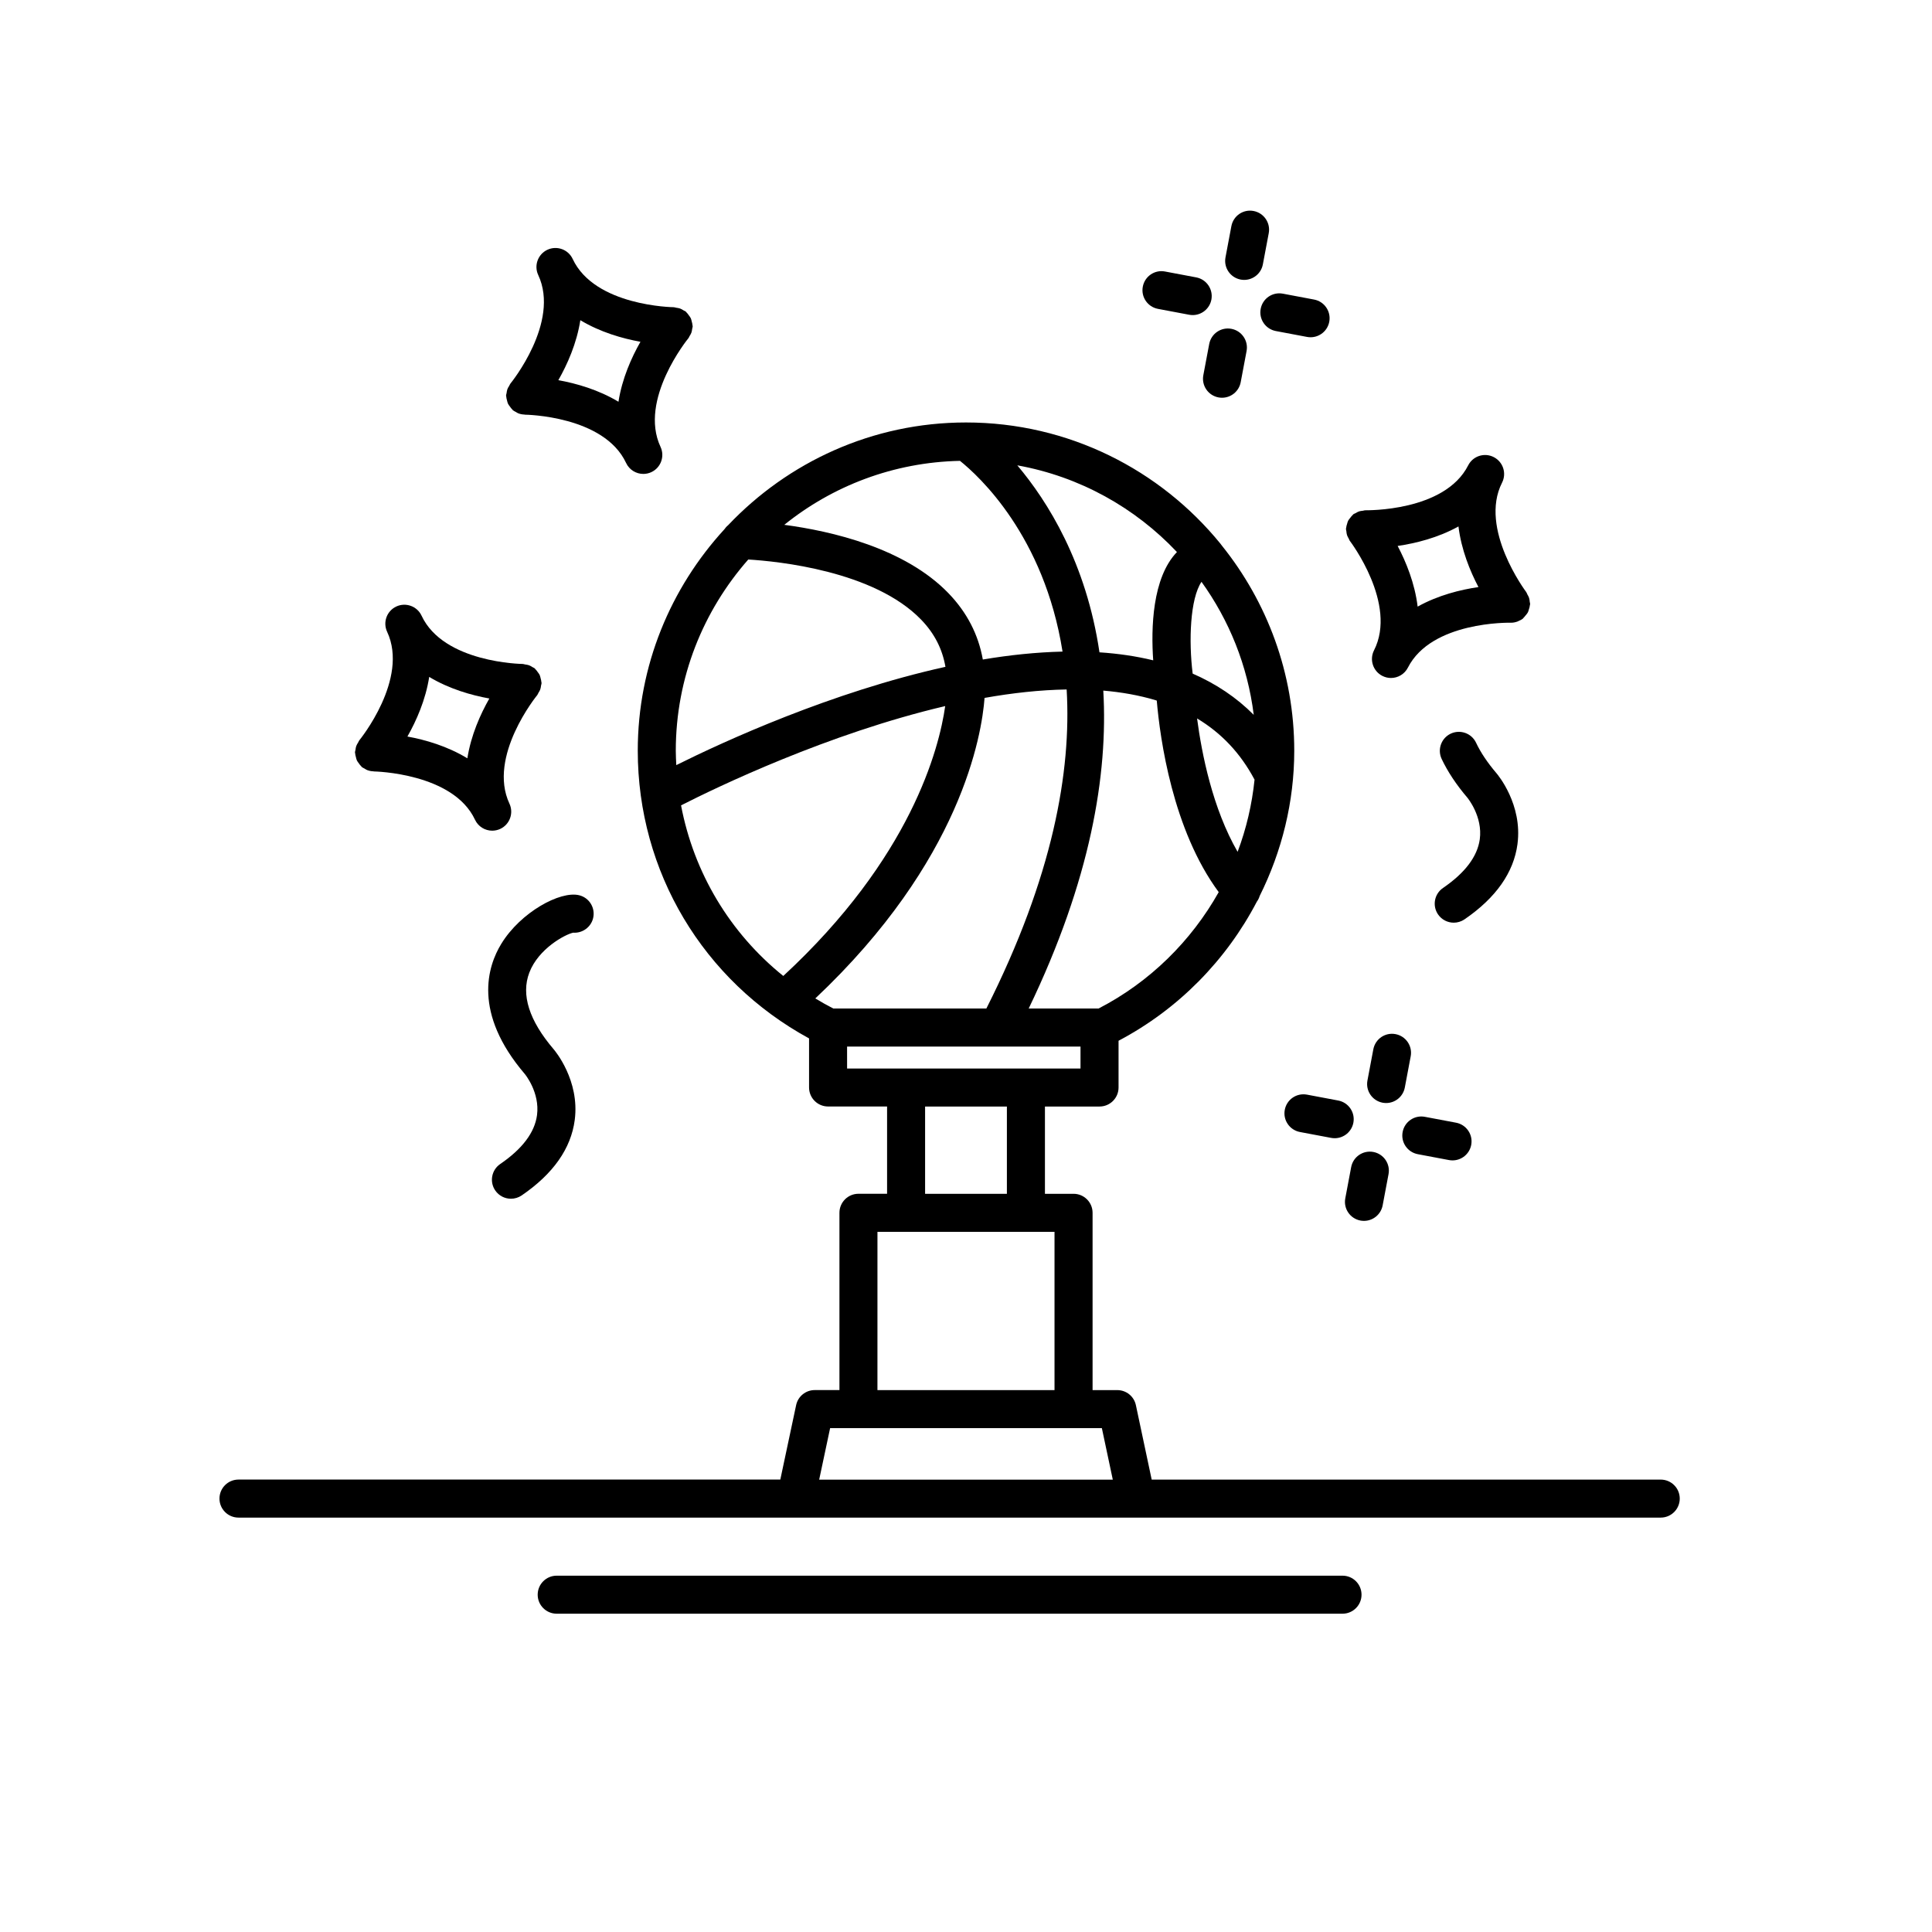 <?xml version="1.0" encoding="UTF-8"?>
<!-- Uploaded to: ICON Repo, www.iconrepo.com, Generator: ICON Repo Mixer Tools -->
<svg fill="#000000" width="800px" height="800px" version="1.1" viewBox="144 144 512 512" xmlns="http://www.w3.org/2000/svg">
 <g>
  <path d="m584.1 536.11h-134.89l-4.188-19.73c-0.492-2.328-2.551-3.988-4.926-3.988h-6.551v-46.984c0-2.781-2.258-5.039-5.039-5.039h-7.586v-23.129h14.469c2.781 0 5.039-2.258 5.039-5.039v-12.391c15.871-8.367 28.555-21.367 36.641-36.844 0.348-0.48 0.598-0.984 0.762-1.531 5.879-11.801 9.16-24.93 9.16-38.492 0-20.559-7.211-39.449-19.18-54.352-0.117-0.172-0.227-0.328-0.363-0.484-15.961-19.598-40.254-32.148-67.445-32.148-24.824 0-47.191 10.508-63.059 27.242-0.387 0.309-0.699 0.672-0.984 1.078-14.199 15.488-22.945 36.047-22.945 58.66 0 32.074 17.324 60.957 45.395 76.25v13.004c0 2.781 2.258 5.039 5.039 5.039h15.637v23.129h-7.586c-2.781 0-5.039 2.258-5.039 5.039v46.984h-6.551c-2.379 0-4.434 1.664-4.926 3.988l-4.191 19.73h-143.59c-2.781 0-5.039 2.258-5.039 5.039s2.258 5.039 5.039 5.039h376.91c2.781 0 5.039-2.258 5.039-5.039s-2.258-5.031-5.043-5.031zm-148.97-124.84h-18.516c16.379-34.027 21.062-61.957 19.77-84.254 4.84 0.414 9.492 1.234 13.859 2.543 0.105 0.031 0.207 0.074 0.312 0.109 0.875 10.176 4.219 34.273 16.418 50.754-7.285 12.957-18.246 23.832-31.844 30.848zm-70.289 0c-1.633-0.84-3.223-1.734-4.777-2.676 38.699-36.477 44.117-69.828 44.855-79.641 7.356-1.309 14.688-2.117 21.754-2.238 1.289 21.684-3.652 49.613-21.277 84.555zm30.523-110.05c-11.609-12.027-31.055-16.48-43.523-18.137 12.809-10.316 28.965-16.59 46.562-16.953 5.004 4 22.309 19.844 27.18 50.547-6.934 0.168-14.027 0.906-21.125 2.102-1.176-6.621-4.215-12.504-9.094-17.559zm67.043-3.031c7.332 10.188 12.227 22.207 13.844 35.25-4.539-4.578-9.961-8.207-16.184-10.926-1.074-8.703-0.684-19.82 2.34-24.324zm14.062 52.41c-0.676 6.602-2.188 13.027-4.492 19.145-6.613-11.457-9.496-25.91-10.742-35.352 6.457 3.879 11.496 9.211 15.199 16.164 0.008 0.02 0.023 0.027 0.035 0.043zm-20.57-60.301c-6.574 6.832-6.883 20.25-6.289 28.695-4.566-1.113-9.332-1.797-14.242-2.121-3.508-23.719-13.707-39.996-21.773-49.551 16.539 2.969 31.23 11.227 42.305 22.977zm-113.6 1.977c7.758 0.469 33.32 2.984 45.828 15.957 3.492 3.621 5.598 7.719 6.422 12.484-30.199 6.672-58.695 19.758-71.328 26.047-0.059-1.266-0.133-2.527-0.133-3.805 0.004-19.426 7.297-37.133 19.211-50.684zm-17.816 65.156c9.461-4.812 38.902-19.016 70.004-26.312-1.605 11.297-9.078 40.246-42.91 71.52-14.148-11.391-23.703-27.348-27.094-45.207zm44 63.918h61.859v5.82h-61.855zm20.676 15.898h21.676v23.129h-21.676zm-12.625 33.203h46.922v41.945h-46.926zm-15.445 65.668 2.898-13.645h72.016l2.898 13.645z"/>
  <path d="m499.78 561.57h-208.25c-2.781 0-5.039 2.258-5.039 5.039s2.258 5.039 5.039 5.039h208.25c2.781 0 5.039-2.258 5.039-5.039s-2.254-5.039-5.035-5.039z"/>
  <path d="m326.74 233.07c0.188-0.297 0.367-0.578 0.488-0.918 0.121-0.332 0.16-0.672 0.207-1.02 0.031-0.227 0.137-0.43 0.137-0.66 0-0.086-0.047-0.156-0.047-0.242-0.016-0.352-0.117-0.684-0.203-1.027-0.082-0.297-0.125-0.598-0.258-0.871-0.125-0.273-0.324-0.504-0.504-0.75-0.207-0.293-0.398-0.578-0.66-0.816-0.059-0.055-0.086-0.137-0.152-0.191-0.18-0.152-0.398-0.195-0.594-0.316-0.297-0.188-0.586-0.371-0.918-0.492-0.332-0.121-0.664-0.16-1.008-0.211-0.227-0.035-0.434-0.137-0.672-0.141-0.211 0-20.938-0.277-26.793-12.793-1.18-2.523-4.176-3.602-6.695-2.43-2.519 1.18-3.606 4.176-2.43 6.695 5.856 12.516-7.234 28.602-7.367 28.762-0.152 0.18-0.203 0.402-0.324 0.598-0.188 0.297-0.367 0.578-0.488 0.91-0.121 0.332-0.16 0.672-0.211 1.02-0.031 0.227-0.137 0.43-0.137 0.66 0 0.086 0.047 0.156 0.047 0.242 0.016 0.352 0.117 0.684 0.203 1.027 0.082 0.297 0.125 0.598 0.258 0.871 0.125 0.273 0.324 0.504 0.504 0.75 0.207 0.293 0.398 0.578 0.66 0.816 0.059 0.055 0.086 0.137 0.152 0.191 0.23 0.191 0.504 0.289 0.754 0.43 0.211 0.121 0.398 0.266 0.629 0.359 0.527 0.207 1.074 0.316 1.629 0.336 0.066 0.004 0.117 0.035 0.18 0.035 0.211 0 20.945 0.277 26.793 12.793 0.855 1.832 2.672 2.906 4.566 2.906 0.715 0 1.441-0.152 2.133-0.473 2.519-1.18 3.606-4.176 2.43-6.695-5.856-12.52 7.231-28.602 7.359-28.762 0.16-0.176 0.211-0.398 0.332-0.594zm-34.773 11.68c2.379-4.172 4.875-9.754 5.828-15.895 5.32 3.203 11.211 4.867 15.934 5.719-2.379 4.172-4.875 9.754-5.828 15.895-5.316-3.203-11.207-4.867-15.934-5.719z"/>
  <path d="m238.31 344.6c0.082 0.324 0.137 0.645 0.277 0.941 0.117 0.25 0.301 0.457 0.465 0.691 0.215 0.312 0.422 0.621 0.707 0.875 0.055 0.051 0.082 0.125 0.141 0.176 0.223 0.18 0.48 0.273 0.719 0.406 0.227 0.133 0.43 0.289 0.676 0.383 0.539 0.207 1.094 0.324 1.656 0.336 0.051 0 0.098 0.031 0.145 0.031 0.207 0 20.988 0.402 26.781 12.793 0.855 1.832 2.672 2.906 4.566 2.906 0.715 0 1.441-0.152 2.133-0.473 2.519-1.18 3.606-4.176 2.43-6.695-5.848-12.516 7.234-28.602 7.367-28.762 0.152-0.18 0.203-0.402 0.316-0.598 0.188-0.297 0.367-0.578 0.488-0.918 0.121-0.332 0.16-0.672 0.207-1.02 0.031-0.227 0.137-0.43 0.137-0.66 0-0.086-0.047-0.156-0.047-0.242-0.016-0.352-0.117-0.684-0.203-1.027-0.082-0.297-0.125-0.598-0.258-0.871-0.125-0.273-0.324-0.504-0.504-0.75-0.207-0.293-0.398-0.578-0.66-0.816-0.059-0.055-0.086-0.137-0.152-0.191-0.18-0.152-0.402-0.203-0.594-0.324-0.297-0.188-0.578-0.367-0.91-0.488-0.332-0.121-0.672-0.16-1.02-0.211-0.227-0.035-0.43-0.137-0.664-0.137-0.211 0-20.945-0.277-26.793-12.793-1.176-2.523-4.188-3.598-6.695-2.43-2.519 1.18-3.606 4.176-2.43 6.695 5.856 12.516-7.234 28.602-7.367 28.762-0.145 0.176-0.191 0.387-0.309 0.574-0.195 0.309-0.383 0.605-0.508 0.953-0.117 0.316-0.152 0.637-0.195 0.969-0.035 0.242-0.145 0.453-0.145 0.707 0 0.09 0.047 0.16 0.051 0.25 0.012 0.332 0.109 0.633 0.191 0.957zm35.371-15.492c-2.371 4.16-4.867 9.73-5.824 15.852-5.301-3.223-11.168-4.918-15.887-5.769 2.359-4.16 4.828-9.707 5.773-15.801 5.328 3.203 11.215 4.867 15.938 5.719z"/>
  <path d="m295.9 391.17c2.387 0.176 4.699-1.406 5.285-3.856 0.645-2.707-1.023-5.426-3.727-6.07-5.004-1.211-15.492 4.508-20.605 12.871-3.629 5.918-7.637 18.277 6.231 34.512 0.039 0.047 4.019 4.867 3.234 10.883-0.605 4.594-3.883 8.957-9.758 12.969-2.297 1.57-2.887 4.707-1.316 7.004 0.977 1.426 2.555 2.195 4.168 2.195 0.977 0 1.969-0.289 2.836-0.875 8.34-5.699 13.07-12.418 14.062-19.98 1.379-10.531-5.305-18.434-5.578-18.75-6.516-7.629-8.691-14.465-6.457-20.32 2.41-6.336 9.457-10.117 11.625-10.582z"/>
  <path d="m549.4 303.51c-0.035-0.367-0.066-0.727-0.188-1.082-0.105-0.328-0.277-0.605-0.441-0.898-0.117-0.207-0.16-0.438-0.312-0.637-0.125-0.168-12.602-16.793-6.398-28.984 1.258-2.481 0.277-5.512-2.207-6.777-2.488-1.27-5.523-0.277-6.777 2.207-6.266 12.309-27 11.871-27.207 11.891-0.258-0.012-0.484 0.098-0.73 0.125-0.316 0.035-0.625 0.059-0.934 0.156-0.352 0.109-0.656 0.293-0.969 0.48-0.195 0.109-0.414 0.152-0.594 0.293-0.07 0.051-0.098 0.133-0.16 0.188-0.258 0.215-0.441 0.484-0.648 0.75-0.203 0.262-0.422 0.5-0.57 0.785-0.133 0.258-0.188 0.539-0.273 0.82-0.105 0.352-0.223 0.691-0.246 1.059-0.004 0.082-0.051 0.152-0.055 0.238-0.004 0.23 0.09 0.434 0.109 0.66 0.035 0.352 0.066 0.691 0.176 1.027 0.109 0.332 0.281 0.621 0.453 0.922 0.117 0.203 0.156 0.43 0.301 0.613 0.125 0.168 12.664 16.68 6.402 28.996-1.258 2.481-0.277 5.512 2.207 6.777 0.734 0.371 1.512 0.551 2.281 0.551 1.832 0 3.606-1.008 4.492-2.75 6.262-12.312 26.965-11.906 27.207-11.891 0.023 0 0.051-0.016 0.074-0.016s0.047 0.016 0.07 0.016c0.594 0 1.184-0.133 1.754-0.344 0.066-0.023 0.121-0.07 0.188-0.102 0.398-0.168 0.789-0.344 1.148-0.621 0.086-0.066 0.125-0.172 0.207-0.242 0.176-0.156 0.297-0.348 0.453-0.523 0.273-0.324 0.543-0.629 0.727-0.996 0.105-0.211 0.145-0.449 0.223-0.676 0.125-0.395 0.25-0.77 0.281-1.18 0.004-0.074 0.051-0.137 0.051-0.211 0.023-0.223-0.074-0.414-0.094-0.625zm-29.711 1.25c-0.746-6.168-3.059-11.828-5.297-16.078 4.746-0.695 10.695-2.152 16.117-5.168 0.75 6.16 3.059 11.82 5.297 16.066-4.746 0.691-10.691 2.156-16.117 5.18z"/>
  <path d="m516.29 432.21 1.559-8.273c0.516-2.734-1.285-5.367-4.019-5.883-2.75-0.52-5.367 1.289-5.883 4.019l-1.559 8.273c-0.516 2.734 1.285 5.367 4.019 5.883 0.316 0.059 0.629 0.086 0.938 0.086 2.375 0 4.488-1.688 4.945-4.106z"/>
  <path d="m504.53 467.46c0.316 0.059 0.629 0.086 0.938 0.086 2.379 0 4.488-1.688 4.949-4.106l1.559-8.273c0.516-2.734-1.285-5.367-4.019-5.883-2.754-0.516-5.367 1.289-5.883 4.019l-1.559 8.273c-0.516 2.734 1.285 5.363 4.016 5.883z"/>
  <path d="m484.48 438.11c-0.516 2.734 1.285 5.367 4.019 5.883l8.273 1.559c0.316 0.059 0.629 0.086 0.938 0.086 2.379 0 4.488-1.688 4.949-4.106 0.516-2.734-1.285-5.367-4.019-5.883l-8.273-1.559c-2.754-0.512-5.371 1.289-5.887 4.019z"/>
  <path d="m519.73 449.87 8.273 1.559c0.316 0.059 0.629 0.086 0.938 0.086 2.379 0 4.488-1.688 4.949-4.106 0.516-2.734-1.285-5.367-4.019-5.883l-8.273-1.559c-2.742-0.516-5.367 1.289-5.883 4.019-0.52 2.734 1.285 5.367 4.016 5.883z"/>
  <path d="m478.67 214.07 1.559-8.273c0.516-2.734-1.285-5.367-4.019-5.883-2.75-0.527-5.367 1.285-5.883 4.019l-1.559 8.273c-0.516 2.734 1.285 5.367 4.019 5.883 0.316 0.059 0.629 0.086 0.938 0.086 2.379 0 4.488-1.688 4.945-4.106z"/>
  <path d="m466.91 249.32c0.316 0.059 0.629 0.086 0.938 0.086 2.379 0 4.488-1.688 4.949-4.106l1.559-8.273c0.516-2.734-1.285-5.367-4.019-5.883-2.75-0.523-5.367 1.289-5.883 4.019l-1.559 8.273c-0.52 2.734 1.277 5.367 4.016 5.883z"/>
  <path d="m461.01 217.51-8.273-1.559c-2.746-0.523-5.367 1.285-5.883 4.019s1.285 5.367 4.019 5.883l8.273 1.559c0.316 0.059 0.629 0.086 0.938 0.086 2.379 0 4.488-1.688 4.949-4.106 0.508-2.734-1.293-5.367-4.023-5.883z"/>
  <path d="m482.11 231.73 8.273 1.559c0.316 0.059 0.629 0.086 0.938 0.086 2.379 0 4.488-1.688 4.949-4.106 0.516-2.734-1.285-5.367-4.019-5.883l-8.273-1.559c-2.762-0.52-5.371 1.289-5.883 4.019-0.52 2.734 1.281 5.367 4.016 5.883z"/>
  <path d="m546.15 367.66c1.375-10.484-5.234-18.355-5.57-18.746-2.367-2.777-4.191-5.492-5.41-8.082-1.188-2.519-4.195-3.586-6.707-2.41-2.519 1.188-3.594 4.191-2.41 6.707 1.602 3.391 3.906 6.856 6.848 10.305 0 0 0 0.004 0.004 0.004 0.039 0.051 4.082 4.977 3.246 11.004-0.637 4.559-3.91 8.891-9.742 12.879-2.297 1.57-2.887 4.707-1.316 7.004 0.977 1.426 2.555 2.195 4.168 2.195 0.977 0 1.969-0.289 2.836-0.875 8.332-5.703 13.062-12.422 14.055-19.984z"/>
 </g>
</svg>
